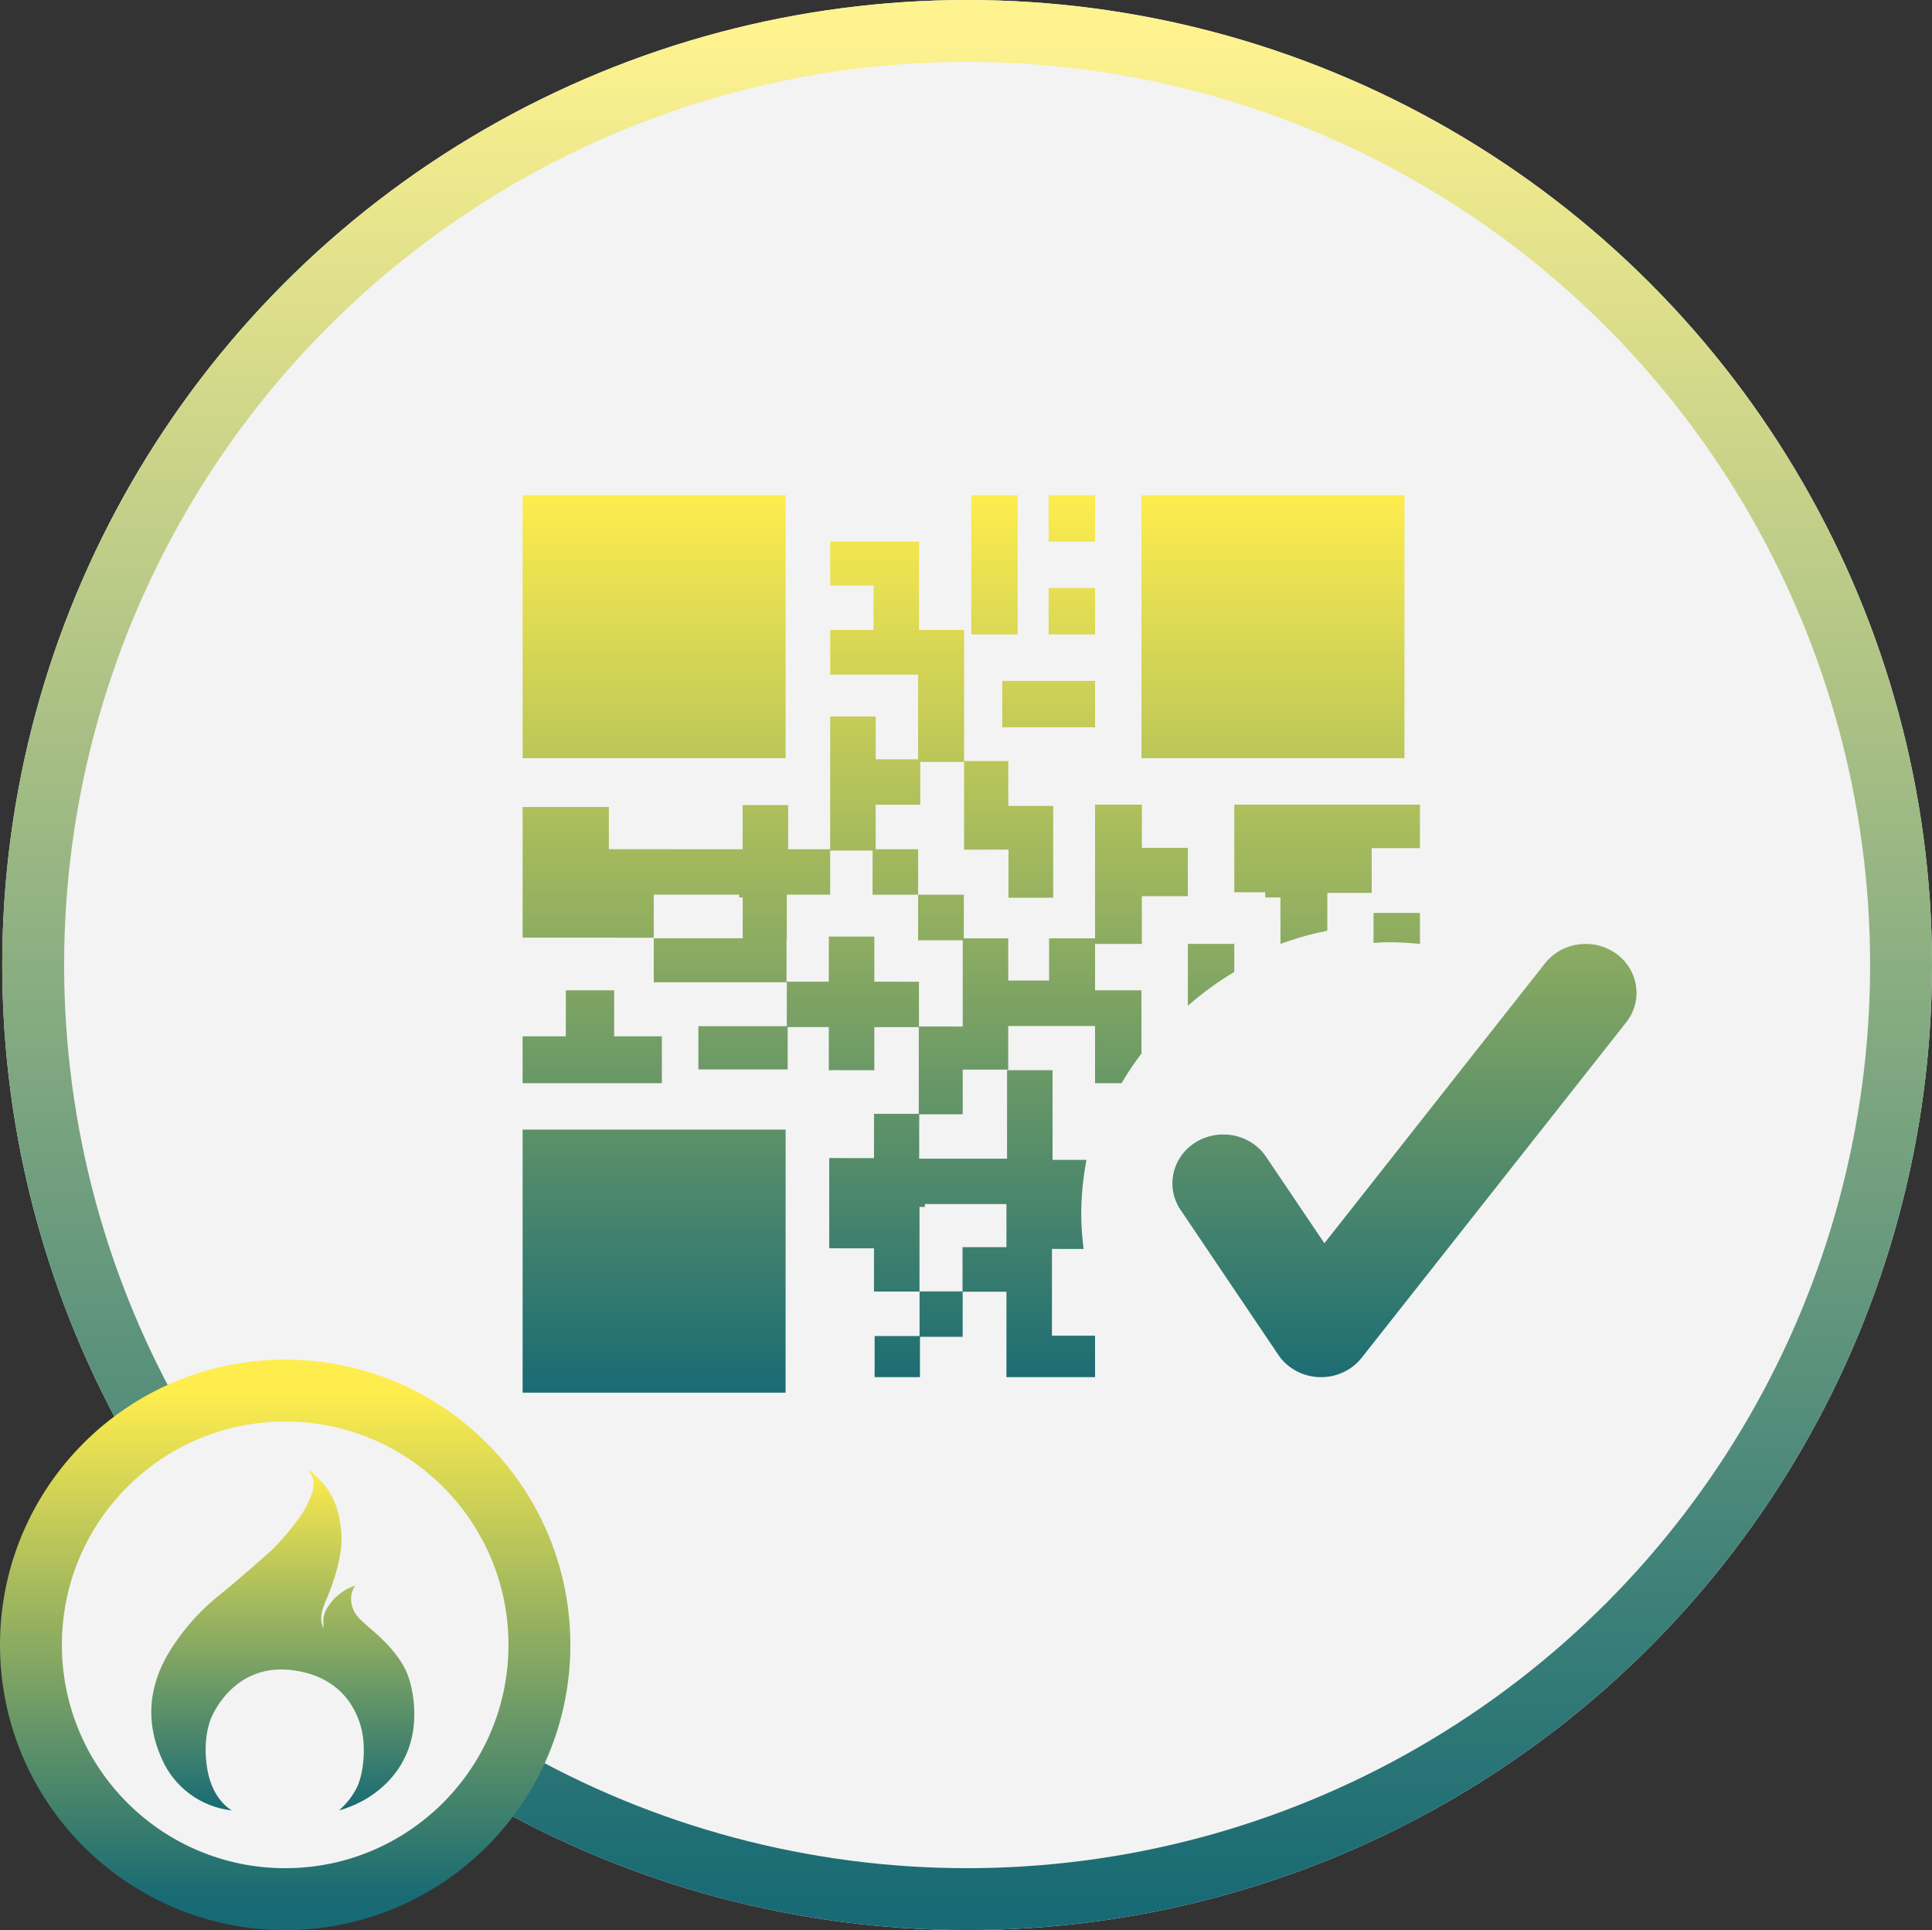 <?xml version="1.0" encoding="UTF-8"?>
<svg width="124.877px" height="124.732px" viewBox="0 0 124.877 124.732" version="1.1" xmlns="http://www.w3.org/2000/svg" xmlns:xlink="http://www.w3.org/1999/xlink">
    <rect x="0" y="0" width="124.877" height="124.732" fill="#333333" stroke="none"/>
    <title>icon / tools / QRG</title>
    <defs>
        <linearGradient x1="50%" y1="-5.15212872e-14%" x2="50%" y2="100%" id="linearGradient-1">
            <stop stop-color="#FFF38F" offset="0%"></stop>
            <stop stop-color="#186A74" offset="100%"></stop>
        </linearGradient>
        <linearGradient x1="50%" y1="-5.15212872e-14%" x2="50%" y2="100%" id="linearGradient-2">
            <stop stop-color="#FFED4E" offset="0%"></stop>
            <stop stop-color="#186A74" offset="100%"></stop>
        </linearGradient>
        <linearGradient x1="50%" y1="-5.15212872e-14%" x2="50%" y2="100%" id="linearGradient-3">
            <stop stop-color="#FFED4E" offset="0%"></stop>
            <stop stop-color="#186A74" offset="100%"></stop>
        </linearGradient>
        <linearGradient x1="50%" y1="-5.15212872e-14%" x2="50%" y2="100%" id="linearGradient-4">
            <stop stop-color="#FFED4E" offset="0%"></stop>
            <stop stop-color="#186A74" offset="100%"></stop>
        </linearGradient>
    </defs>
    <g id="icon-/-tools-/-QRG" stroke="none" stroke-width="1" fill="none" fill-rule="evenodd">
        <circle id="Oval" fill="#F3F3F3" cx="62.511" cy="62.366" r="62.366"></circle>
        <circle id="Oval" stroke="url(#linearGradient-1)" stroke-width="4" fill="#F3F3F3" cx="62.511" cy="62.366" r="60.366"></circle>
        <circle id="Oval" stroke="url(#linearGradient-2)" stroke-width="4" fill="#F3F3F3" cx="18.433" cy="106.299" r="16.433"></circle>
        <g id="TRUiC-Flame" transform="translate(9.847, 94.487)" fill="url(#linearGradient-3)" fill-rule="nonzero">
            <path d="M13.267,20.935 C13.657,20.008 13.778,18.596 13.568,17.488 C13.424,16.728 12.694,13.84 8.92,13.435 C5.147,13.03 3.796,16.556 3.796,16.556 C3.796,16.556 3.2,17.853 3.558,19.879 C3.915,21.905 5.147,22.513 5.147,22.513 C3.151,22.296 1.423,21.028 0.618,19.19 C-0.812,16.029 0.34,13.597 0.976,12.462 C1.802,11.062 2.864,9.815 4.114,8.774 C5.305,7.842 7.747,5.682 7.872,5.545 C7.993,5.412 9.468,3.863 9.953,2.857 C10.364,2.007 10.628,1.398 10.231,0.75 C10.114,0.559 10.001,0.429 10.201,0.578 C10.61,0.909 10.978,1.287 11.297,1.704 C11.615,2.168 12.085,2.966 12.217,4.56 C12.372,6.424 11.224,8.937 11.224,8.937 C11.224,8.937 10.91,9.621 10.913,10.041 C10.905,10.288 10.955,10.534 11.059,10.758 C11.047,10.528 11.048,10.297 11.063,10.067 C11.128,9.722 11.226,9.456 11.662,8.931 C11.768,8.81 11.886,8.699 12.013,8.599 C12.326,8.331 12.689,8.126 13.081,7.998 C13.146,7.968 13.068,8.058 13.068,8.058 C13.068,8.058 12.618,8.654 12.996,9.55 C13.179,9.982 13.528,10.274 14.283,10.922 C15.038,11.571 15.933,12.492 16.388,13.476 C16.85,14.473 17.124,16.238 16.773,17.793 C16.191,20.364 14.124,21.946 12.059,22.513 C12.568,22.078 12.98,21.54 13.267,20.935 L13.267,20.935 Z" id="Path"></path>
        </g>
        <path d="M50.78,73 L50.777,90 L33.78,90 L33.78,73 L50.78,73 Z M104.481,61.645 C105.876,62.664 106.187,64.544 105.221,65.922 L105.108,66.073 L88.008,87.753 C87.384,88.54 86.414,89 85.388,89 C85.347,89 85.306,88.999 85.264,88.998 C84.264,88.962 83.34,88.491 82.747,87.726 L82.626,87.558 L76.309,78.193 C75.321,76.728 75.756,74.771 77.282,73.822 C78.753,72.907 80.7,73.263 81.724,74.603 L81.833,74.756 L85.604,80.346 L99.869,62.248 C100.969,60.858 103.034,60.588 104.481,61.645 Z M56.527,35 L59.403,35.001 L59.402,40.709 L62.316,40.71 L62.315,43.598 L62.314,49.184 L65.171,49.185 L65.171,52.082 L68.075,52.082 L68.075,58.015 L65.184,58.015 L65.184,54.906 L62.313,54.909 L62.314,49.241 L59.486,49.24 L59.485,52.006 L56.6,52.005 L56.599,54.883 L59.343,54.884 L59.343,57.818 L62.298,57.818 L62.298,60.64 L65.169,60.64 L65.169,63.368 L67.809,63.369 L67.81,60.64 L70.78,60.64 L70.78,52 L73.806,52 L73.806,54.793 L76.78,54.794 L76.779,57.917 L73.805,57.916 L73.805,61 L70.78,60.999 L70.78,64 L73.78,64 L73.779,68.084 C73.431,68.544 73.101,69.018 72.793,69.506 L72.493,70 L70.78,70 L70.78,66.304 L65.168,66.303 L65.168,69.125 L62.226,69.124 L62.226,72.012 L59.414,72.011 L59.413,74.88 L65.092,74.881 L65.093,69.162 L68.034,69.163 L68.033,74.957 L70.225,74.957 C70.011,76.089 69.888,77.253 69.888,78.447 C69.888,79.023 69.921,79.591 69.976,80.153 L70.038,80.713 L67.995,80.712 L67.994,86.318 L70.78,86.319 L70.78,89 L65.052,89 L65.053,83.477 L62.224,83.477 L62.223,86.392 L59.464,86.392 L59.463,89 L56.532,89 L56.533,86.341 L59.437,86.342 L59.437,83.457 L62.214,83.458 L62.215,80.599 L65.053,80.599 L65.053,77.815 L59.779,77.813 L59.779,78 L59.433,77.999 L59.433,83.467 L56.491,83.466 L56.492,80.673 L53.598,80.672 L53.598,74.841 L56.492,74.842 L56.493,71.982 L59.387,71.983 L59.388,66.377 L56.513,66.377 L56.512,69.161 L53.712,69.16 L53.571,69.164 L53.571,66.376 L50.912,66.376 L50.912,69.113 L45.141,69.113 L45.141,66.318 L50.855,66.319 L50.856,63.479 L42.256,63.477 L42.257,60.637 L48.006,60.638 L48.006,57.999 L47.78,57.999 L47.779,57.816 L42.258,57.815 L42.257,60.599 L33.78,60.598 L33.78,52.152 L39.354,52.153 L39.354,54.88 L48,54.882 L48.001,52.032 L50.943,52.032 L50.942,54.882 L53.659,54.883 L53.66,51.929 L53.66,49.07 L53.661,46.305 L56.601,46.306 L56.6,49.071 L59.344,49.071 L59.345,43.597 L53.661,43.596 L53.661,40.709 L56.46,40.709 L56.461,37.84 L53.662,37.84 L53.662,35 L56.527,35 Z M36.573,64 L39.697,64.001 L39.696,66.975 L42.78,66.975 L42.779,70 L33.78,70 L33.78,66.974 L36.573,66.974 L36.573,64 Z M56.401,54.968 L53.659,54.968 L53.659,57.817 L50.856,57.817 L50.856,60.638 L50.838,60.638 L50.837,63.441 L53.571,63.442 L53.572,60.526 L56.514,60.527 L56.513,63.442 L59.398,63.443 L59.398,66.339 L62.227,66.34 L62.228,60.766 L59.343,60.766 L59.343,57.818 L56.401,57.818 L56.401,54.968 Z M76.78,61 L79.78,61.001 L79.779,62.812 C78.865,63.357 77.997,63.972 77.182,64.653 L76.78,65 L76.78,61 Z M91.78,59 L91.78,61 C91.099,60.932 90.408,60.891 89.707,60.891 C89.499,60.891 89.293,60.904 89.088,60.917 L88.78,60.934 L88.78,59 L91.78,59 Z M91.78,52 L91.78,54.808 L88.662,54.808 L88.661,57.702 L85.793,57.702 L85.793,60.15 C84.922,60.317 84.078,60.55 83.255,60.828 L82.764,61 L82.763,57.999 L81.78,57.999 L81.779,57.663 L79.78,57.663 L79.781,52 L91.78,52 Z M50.78,32 L50.777,49 L33.78,48.997 L33.78,32 L50.78,32 Z M90.78,32 L90.78,49 L73.78,48.997 L73.78,32 L90.78,32 Z M64.78,44 L70.78,44.001 L70.78,47 L64.78,46.999 L64.78,44 Z M67.78,38 L70.78,38.001 L70.78,41 L67.78,40.999 L67.78,38 Z M65.78,32 L65.779,41 L62.78,40.999 L62.781,32 L65.78,32 Z M70.78,32 L70.78,35 L67.78,34.999 L67.78,32 L70.78,32 Z" id="QRG-Icon" fill="url(#linearGradient-4)"></path>
    </g>
</svg>